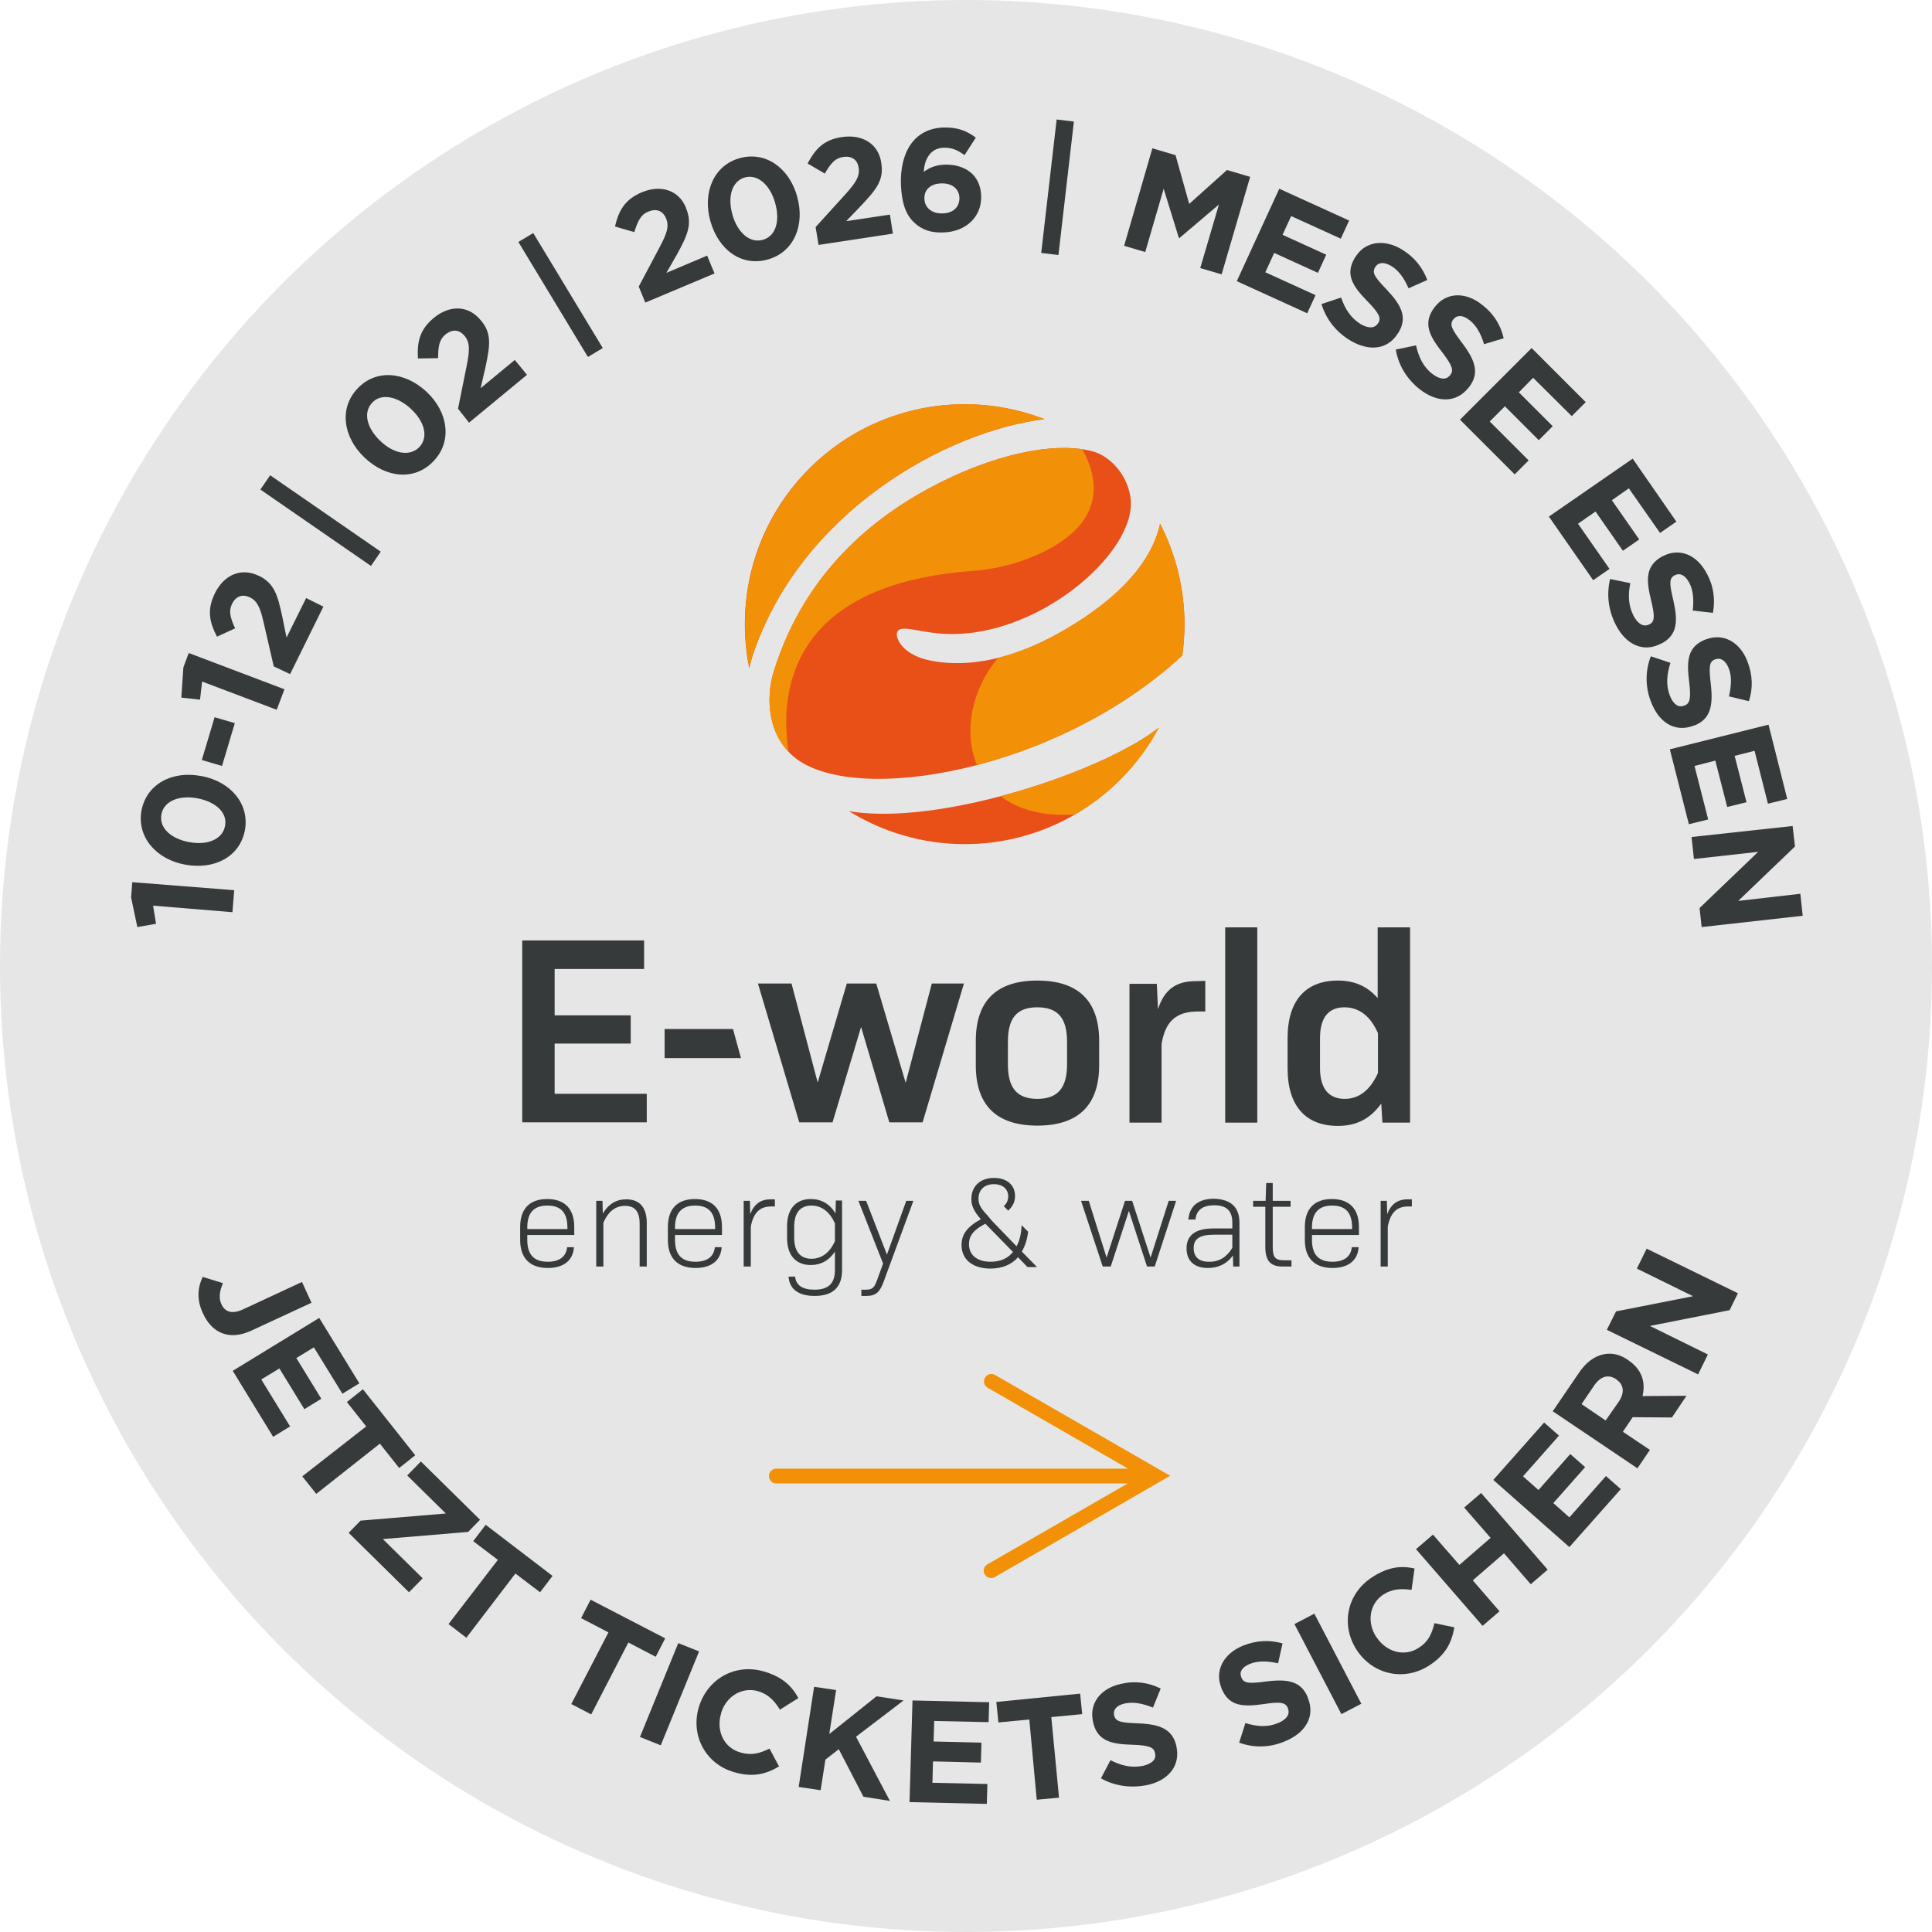 <?xml version="1.0" encoding="utf-8"?>
<!-- Generator: Adobe Illustrator 25.1.0, SVG Export Plug-In . SVG Version: 6.00 Build 0)  -->
<svg version="1.1" id="Ebene_1" xmlns="http://www.w3.org/2000/svg" xmlns:xlink="http://www.w3.org/1999/xlink" x="0px" y="0px"
	 viewBox="0 0 650 650" enable-background="new 0 0 650 650" xml:space="preserve">
<g>
	<circle fill="#E6E6E6" cx="325" cy="325" r="325"/>
</g>
<g>
	<g>
		<defs>
			<path id="SVGID_1_" d="M390.3,176.2c5.2,10.1,8.2,21.7,8.2,33.8c0,3.6-0.3,7.1-0.7,10.5c-42.3,39.2-110.4,50.7-130.5,34.3
				c-9.1-7.4-9.7-20.1-7-28.8c11.1-36,37.3-54.2,55.5-63.4c23.6-11.9,42.4-13.6,52.3-10.6c5.6,1.7,11.4,8,12.3,15.8
				c2.1,18.1-31.8,47.6-63.5,45.4c-8.8-0.6-14.9-3.6-15.2,0.2c-0.1,1.1,1.5,7.1,12.1,9c12,2.1,27.6-0.1,46.9-12
				C380.7,198.1,388.2,186,390.3,176.2z M382.3,249.9c-4.4,2.5-8.7,4.7-12.6,6.4c-24.2,10.9-61.1,20.5-84.1,16.6
				c11.3,7,24.7,11.1,39,11.1c28.3,0,52.9-15.9,65.4-39.3C387.4,246.7,384.9,248.4,382.3,249.9z M253.1,220.9
				c16.1-48.8,65.3-75.8,98.3-79.9c-8.3-3.2-17.4-5-26.8-5c-40.9,0-74,33.1-74,74c0,5.1,0.5,10.1,1.5,14.9
				C252.3,223.6,252.7,222.3,253.1,220.9z"/>
		</defs>
		<clipPath id="SVGID_2_">
			<use xlink:href="#SVGID_1_"  overflow="visible"/>
		</clipPath>
		<g clip-path="url(#SVGID_2_)">
			<circle fill="#E85017" cx="324.5" cy="210" r="74"/>
		</g>
	</g>
	<g>
		<defs>
			<path id="SVGID_3_" d="M390.3,176.2c5.2,10.1,8.2,21.7,8.2,33.8c0,3.6-0.3,7.1-0.7,10.5c-42.3,39.2-110.4,50.7-130.5,34.3
				c-9.1-7.4-9.7-20.1-7-28.8c11.1-36,37.3-54.2,55.5-63.4c23.6-11.9,42.4-13.6,52.3-10.6c5.6,1.7,11.4,8,12.3,15.8
				c2.1,18.1-31.8,47.6-63.5,45.4c-8.8-0.6-14.9-3.6-15.2,0.2c-0.1,1.1,1.5,7.1,12.1,9c12,2.1,27.6-0.1,46.9-12
				C380.7,198.1,388.2,186,390.3,176.2z M382.3,249.9c-4.4,2.5-8.7,4.7-12.6,6.4c-24.2,10.9-61.1,20.5-84.1,16.6
				c11.3,7,24.7,11.1,39,11.1c28.3,0,52.9-15.9,65.4-39.3C387.4,246.7,384.9,248.4,382.3,249.9z M253.1,220.9
				c16.1-48.8,65.3-75.8,98.3-79.9c-8.3-3.2-17.4-5-26.8-5c-40.9,0-74,33.1-74,74c0,5.1,0.5,10.1,1.5,14.9
				C252.3,223.6,252.7,222.3,253.1,220.9z"/>
		</defs>
		<clipPath id="SVGID_4_">
			<use xlink:href="#SVGID_3_"  overflow="visible"/>
		</clipPath>
		<g clip-path="url(#SVGID_4_)">
			<path fill="#F29107" d="M348.4,186.9c13.9-6,29.1-18.3,11.9-41.8c-14.7-8.1-32.1-11.3-49.9-7.8c-39.2,7.7-65.4,45.6-58.7,85
				c2.1,12.1,7,23.1,13.9,32.3c-3.2-17.4-3.5-57.6,61.3-62.5C334.2,191.6,341.5,189.9,348.4,186.9z"/>
		</g>
	</g>
	<g>
		<defs>
			<path id="SVGID_5_" d="M390.3,176.2c5.2,10.1,8.2,21.7,8.2,33.8c0,3.6-0.3,7.1-0.7,10.5c-42.3,39.2-110.4,50.7-130.5,34.3
				c-9.1-7.4-9.7-20.1-7-28.8c11.1-36,37.3-54.2,55.5-63.4c23.6-11.9,42.4-13.6,52.3-10.6c5.6,1.7,11.4,8,12.3,15.8
				c2.1,18.1-31.8,47.6-63.5,45.4c-8.8-0.6-14.9-3.6-15.2,0.2c-0.1,1.1,1.5,7.1,12.1,9c12,2.1,27.6-0.1,46.9-12
				C380.7,198.1,388.2,186,390.3,176.2z M382.3,249.9c-4.4,2.5-8.7,4.7-12.6,6.4c-24.2,10.9-61.1,20.5-84.1,16.6
				c11.3,7,24.7,11.1,39,11.1c28.3,0,52.9-15.9,65.4-39.3C387.4,246.7,384.9,248.4,382.3,249.9z M253.1,220.9
				c16.1-48.8,65.3-75.8,98.3-79.9c-8.3-3.2-17.4-5-26.8-5c-40.9,0-74,33.1-74,74c0,5.1,0.5,10.1,1.5,14.9
				C252.3,223.6,252.7,222.3,253.1,220.9z"/>
		</defs>
		<clipPath id="SVGID_6_">
			<use xlink:href="#SVGID_5_"  overflow="visible"/>
		</clipPath>
		<g clip-path="url(#SVGID_6_)">
			<path fill="#F29107" d="M353.2,209.8c-35.3,11.3-38.7,67.5,8.6,64.2c26-15.1,41.2-45.3,35.7-76.7c-1.7-9.7-5.2-18.6-10.1-26.4
				C387.3,176.5,384.9,199.7,353.2,209.8z"/>
		</g>
	</g>
</g>
<g>
	<g>
		<g>
			<path fill="#373A3B" d="M177.4,417.1c0,5,2.2,7.4,6.9,7.4c4,0,6.2-1.8,6.5-4.9h2.3c-0.3,4.5-3.5,7-8.8,7c-6,0-9.3-3.3-9.3-9.4
				v-4.4c0-6.1,3.2-9.4,9.1-9.4c5.9,0,9.1,3.3,9.1,9.4v2.7h-15.8V417.1z M177.4,413v0.5h13.5V413c0-5-2.2-7.4-6.7-7.4
				C179.6,405.6,177.4,408,177.4,413z"/>
		</g>
		<g>
			<path fill="#373A3B" d="M217.6,411.5v14.6h-2.4v-14.4c0-4.1-1.6-6-4.9-6c-3.1,0-5.6,1.7-7.3,5.7v14.7h-2.4V404h2.1l0.1,4.3
				c1.9-3.2,4.5-4.8,7.9-4.8C215.3,403.5,217.6,406.3,217.6,411.5z"/>
		</g>
		<g>
			<path fill="#373A3B" d="M227.1,417.1c0,5,2.2,7.4,6.9,7.4c4,0,6.2-1.8,6.5-4.9h2.3c-0.3,4.5-3.5,7-8.8,7c-6,0-9.3-3.3-9.3-9.4
				v-4.4c0-6.1,3.2-9.4,9.1-9.4c5.9,0,9.1,3.3,9.1,9.4v2.7h-15.8V417.1z M227.1,413v0.5h13.5V413c0-5-2.2-7.4-6.7-7.4
				S227.1,408,227.1,413z"/>
		</g>
		<g>
			<path fill="#373A3B" d="M260.7,403.6v2.3h-1.2c-3.8,0-6,2-6.9,6.8v13.4h-2.4V404h2.1l0.1,4.5c1.3-3.4,3.5-5,6.9-5h1.4V403.6z"/>
		</g>
		<g>
			<path fill="#373A3B" d="M283.3,404v23.3c0,5.8-3.1,8.7-9.2,8.7c-5.5,0-8.5-2.3-8.8-6.5h2.2c0.3,3,2.6,4.4,6.5,4.4
				c4.7,0,6.9-2.1,6.9-6.6v-6.2c-2,3-4.7,4.5-8.1,4.5c-5,0-8-3.2-8-9.1v-4c0-5.8,3-9.1,8-9.1c3.5,0,6.3,1.6,8.3,4.8l0.1-4.3h2.1V404
				z M280.9,417.6v-6c-1.7-3.8-4.4-6-7.9-6c-3.8,0-5.8,2.5-5.8,7.1v3.7c0,4.7,2.1,7.1,5.8,7.1C276.4,423.5,279.1,421.5,280.9,417.6z
				"/>
		</g>
		<g>
			<path fill="#373A3B" d="M307.3,404l-10,27.2c-1.3,3.6-2.7,4.8-5.8,4.8h-1.7v-2.1h1.5c2.1,0,2.8-0.6,3.7-3l2.1-5.8l-8.3-21.1h2.6
				l7,18.1l6.5-18.1H307.3z"/>
		</g>
		<g>
			<path fill="#373A3B" d="M395.7,404l-7.2,22.1h-2.6l-6.1-18.7l-6.1,18.7H371l-7.3-22.1h2.6l6,19.1l6.2-19.1h2.4l6.2,19.1l6.1-19.1
				H395.7z"/>
		</g>
		<g>
			<path fill="#373A3B" d="M417,411.4v14.7h-2.1l-0.1-3.7c-2,2.8-4.9,4.2-8.4,4.2c-4.5,0-7.2-2.3-7.2-6.6c0-4.3,2.8-6.7,9.1-6.7h6.3
				v-2c0-3.9-1.9-5.8-6.1-5.8c-3.8,0-6,1.6-6.3,4.8h-2.4c0.4-4.6,3.4-7,8.7-7C414.2,403.5,417,406.2,417,411.4z M414.6,419.8v-4.4
				h-6.2c-4.8,0-6.8,1.4-6.8,4.5c0,3,1.8,4.6,5.1,4.6C410.1,424.6,412.8,422.9,414.6,419.8z"/>
		</g>
		<g>
			<path fill="#373A3B" d="M434.5,424v2.1h-3.1c-3.9,0-5.7-1.9-5.7-6.6V406h-4.1v-2h4.2l0.2-6h2.2v6h6v2h-6v13.6
				c0,3.4,0.9,4.4,3.7,4.4H434.5z"/>
		</g>
		<g>
			<path fill="#373A3B" d="M441.4,417.1c0,5,2.2,7.4,6.9,7.4c4,0,6.2-1.8,6.5-4.9h2.3c-0.3,4.5-3.5,7-8.8,7c-6,0-9.3-3.3-9.3-9.4
				v-4.4c0-6.1,3.2-9.4,9.1-9.4s9.1,3.3,9.1,9.4v2.7h-15.8L441.4,417.1L441.4,417.1z M441.4,413v0.5h13.5V413c0-5-2.2-7.4-6.7-7.4
				S441.4,408,441.4,413z"/>
		</g>
		<g>
			<path fill="#373A3B" d="M475,403.6v2.3h-1.2c-3.8,0-6,2-6.9,6.8v13.4h-2.4V404h2.1l0.1,4.5c1.3-3.4,3.5-5,6.9-5h1.4V403.6z"/>
		</g>
		<g>
			<path fill="#373A3B" d="M332.3,409c-2.3-2.4-3.1-3.8-3.1-5.7c0-3.1,2.1-4.9,5.2-4.9c3,0,4.8,1.7,4.8,4.1c0,1.2-0.4,2.3-1.5,3.3
				l1.5,1.5c1.6-1.5,2.3-3,2.3-4.9c0-3.7-2.7-6.1-7.1-6.1c-4.6,0-7.6,2.8-7.6,7.1c0,2.3,0.9,4.2,3.2,6.8c-4.6,2.5-6.5,5.1-6.5,8.7
				c0,4.8,3.7,7.9,9.7,7.9c3.9,0,7.1-1.3,9.3-3.8l3.2,3.3h3.2l-5.1-5.2c1-1.8,1.8-4,2.1-6.7l-2.2-2.2c-0.1,2.9-0.7,5.3-1.7,7.1
				l-8.3-8.6 M333.3,424.5c-4.5,0-7.3-2.2-7.3-5.9c0-2.8,1.5-4.8,5.5-6.9l9.3,9.5C339.1,423.4,336.5,424.5,333.3,424.5z"/>
		</g>
	</g>
	<g>
		<path fill="#373A3B" d="M217.6,368v9.6h-41.9v-61.2h41v9.6h-30.1v15.6h25.6v9.5h-25.6V368H217.6z"/>
	</g>
	<g>
		<path fill="#373A3B" d="M223.6,346.2h23l2.7,9.8h-25.7V346.2z"/>
	</g>
	<g>
		<path fill="#373A3B" d="M324.3,330.9l-13.9,46.7h-11.2l-9.5-32.1l-9.6,32.1h-11.2L255,330.9h11.3l8.8,33.3l9.8-33.3h9.9l9.9,33.4
			l8.8-33.4H324.3z"/>
	</g>
	<g>
		<path fill="#373A3B" d="M328.3,358.4v-8.2c0-13.5,7-20.3,20.7-20.3s20.8,6.8,20.8,20.3v8.2c0,13.5-7.1,20.3-20.8,20.3
			S328.3,371.9,328.3,358.4z M359,358.1v-7.6c0-8-3.1-11.6-10-11.6s-9.9,3.6-9.9,11.6v7.6c0,8,3.1,11.6,9.9,11.6
			S359,366.1,359,358.1z"/>
	</g>
	<g>
		<path fill="#373A3B" d="M405.5,330v10.3h-2.4c-7.2,0-11,3.1-12.3,10.9v26.5H380V331h9.2l0.4,8.5c2.1-6.5,6-9.4,12.6-9.4L405.5,330
			L405.5,330z"/>
	</g>
	<g>
		<path fill="#373A3B" d="M412.2,312H423v65.7h-10.8V312z"/>
	</g>
	<g>
		<path fill="#373A3B" d="M474.4,312v65.7h-9.3l-0.4-6.4c-3.7,5.1-8.3,7.5-14.6,7.5c-10.7,0-16.9-6.6-16.9-19.3v-10.3
			c0-12.7,6.2-19.3,16.9-19.3c5.6,0,9.9,1.9,13.4,5.9V312H474.4z M463.6,361v-13.4c-2.5-5.7-6.3-8.7-11.3-8.7
			c-5.2,0-8.2,3.3-8.2,10.4v10c0,7,3,10.4,8.3,10.4C457.3,369.7,461,366.7,463.6,361z"/>
	</g>
</g>
<g>
	<g>
		<path fill="#373A3B" d="M51.5,304.7l1,6.1l-6.3,1.1l-2.1-10l0.4-5.1l34.3,2.7l-0.6,7.4L51.5,304.7z"/>
		<path fill="#373A3B" d="M62.3,290.9L62.3,290.9c-9.8-1.8-16.3-9.3-14.7-18.2c1.7-8.9,10.3-13.5,20.1-11.6h0.1
			c9.7,1.8,16.2,9.3,14.6,18.2C80.7,288.3,72.1,292.7,62.3,290.9z M66.5,268.6L66.5,268.6c-6.2-1.2-11.4,0.9-12.2,5.4
			s3.1,8.1,9.2,9.3h0.1c6.1,1.2,11.3-0.9,12.1-5.4C76.6,273.5,72.7,269.8,66.5,268.6z"/>
		<path fill="#373A3B" d="M67.9,255.7l4.3-14.4l6.8,2l-4.3,14.4L67.9,255.7z"/>
		<path fill="#373A3B" d="M68,229.3l-0.7,6.1l-6.3-0.7l0.7-10.2l1.8-4.8l32.2,12.2l-2.6,6.9L68,229.3z"/>
		<path fill="#373A3B" d="M92.1,224.2l-3.3-14.3c-1.2-5.4-2.2-7.7-4.7-8.9c-2.6-1.3-4.8-0.3-6,2.1c-1.2,2.4-0.7,4.6,1,8.3l-6.1,2.8
			c-2.6-5-3.4-9.1-0.7-14.6c3.1-6.3,8.9-8.7,14.7-5.9h0.1c5.2,2.6,6.3,6.4,7.9,13.9l1.4,6.9l6.6-13.3l5.8,2.9l-11.2,22.7L92.1,224.2
			z"/>
		<path fill="#373A3B" d="M87.6,164.7l3.3-4.8l37.2,25.7l-3.3,4.8L87.6,164.7z"/>
		<path fill="#373A3B" d="M122.7,154L122.7,154c-7.3-6.9-8.7-16.7-2.4-23.3c6.2-6.6,15.9-5.7,23.2,1.1l0.1,0.1
			c7.2,6.8,8.6,16.6,2.3,23.2C139.6,161.8,130,160.9,122.7,154z M138.3,137.6L138.3,137.6c-4.6-4.3-10.1-5.4-13.1-2.1
			c-3.1,3.3-1.8,8.5,2.7,12.8l0.1,0.1c4.5,4.3,9.9,5.3,13.1,2C144.2,147.1,142.9,141.9,138.3,137.6z"/>
		<path fill="#373A3B" d="M154.1,137.5l2.9-14.4c1.1-5.4,1.1-7.9-0.7-10.1c-1.9-2.3-4.3-2.2-6.4-0.5c-2.1,1.7-2.5,4-2.5,8l-6.8,0.1
			c-0.3-5.6,0.6-9.7,5.3-13.6c5.4-4.5,11.7-4.3,15.8,0.7l0.1,0.1c3.7,4.4,3.1,8.4,1.5,15.9l-1.6,6.9l11.5-9.5l4.1,5l-19.5,16.1
			L154.1,137.5z"/>
		<path fill="#373A3B" d="M174.4,81.4l5-3l23.4,38.7l-5,3L174.4,81.4z"/>
		<path fill="#373A3B" d="M214.9,96.4l6.9-13c2.6-4.9,3.4-7.2,2.3-9.9c-1.1-2.7-3.4-3.4-6-2.3c-2.5,1-3.5,3.1-4.7,6.9l-6.5-1.9
			c1.3-5.5,3.4-9.1,9-11.5c6.5-2.7,12.5-0.7,14.9,5.2V70c2.2,5.3,0.6,9-3.1,15.7l-3.5,6.1l13.7-5.8l2.5,6l-23.3,9.8L214.9,96.4z"/>
		<path fill="#373A3B" d="M239,74.4L239,74.4c-2.7-9.6,1.1-18.8,9.9-21.2c8.7-2.4,16.6,3.3,19.3,12.9v0.1c2.7,9.5-1.1,18.7-9.9,21.1
			C249.4,89.8,241.7,84,239,74.4z M260.8,68.3L260.8,68.3c-1.7-6.1-5.9-9.8-10.2-8.6s-5.9,6.4-4.2,12.4v0.1c1.7,6,5.8,9.7,10.2,8.5
			C261,79.5,262.5,74.4,260.8,68.3z"/>
		<path fill="#373A3B" d="M274.4,76.4l9.9-10.9c3.7-4.1,5-6.2,4.6-9c-0.4-2.9-2.5-4.1-5.2-3.7c-2.7,0.4-4.2,2.1-6.2,5.6l-5.8-3.4
			c2.7-5,5.5-8,11.6-8.9c7-1,12.3,2.4,13.2,8.7v0.1c0.9,5.7-1.6,8.8-6.9,14.4l-4.9,5.1l14.7-2.2l1,6.4l-25,3.8L274.4,76.4z"/>
		<path fill="#373A3B" d="M307.6,74.9c-2.6-2.4-4.2-6-4.5-12.8V62c-0.3-10.5,4.2-18.8,14.4-19.1c4.7-0.1,7.7,1.1,10.8,3.4l-3.8,5.9
			c-2.2-1.6-4.1-2.6-7.1-2.5c-5.1,0.2-6.5,5.1-6.6,8.1c1.8-1.3,3.9-2.3,7-2.4c6.8-0.2,12.1,3.4,12.3,10.5V66c0.2,7-5.2,12-12.7,12.2
			C313.1,78.4,310,77.2,307.6,74.9z M322.8,66.6L322.8,66.6c-0.1-3-2.4-5-6.1-4.9s-5.8,2.2-5.7,5.1v0.1c0.1,2.9,2.4,5,6.1,4.9
			S322.8,69.6,322.8,66.6z"/>
		<path fill="#373A3B" d="M355.5,40.2l5.8,0.7l-5.2,44.9l-5.8-0.7L355.5,40.2z"/>
		<path fill="#373A3B" d="M387.7,49.9l7.8,2.3l4.6,16.4l12.7-11.4l7.8,2.3L411,92.3l-7.2-2.1l6.3-21.4l-13.3,11.3l-0.2-0.1
			l-5.1-16.5l-6.2,21.3l-7.1-2.1L387.7,49.9z"/>
		<path fill="#373A3B" d="M430.4,63.5l23.5,10.7l-2.8,6.1l-16.7-7.6l-2.9,6.3l14.7,6.7l-2.8,6.1l-14.7-6.7l-3,6.5l16.9,7.7l-2.8,6.1
			l-23.7-10.8L430.4,63.5z"/>
		<path fill="#373A3B" d="M444.6,102.3l6.6-2.2c1.3,3.8,3.2,6.8,6.5,8.9c2.7,1.6,4.8,1.5,5.9-0.2l0.1-0.1c1-1.6,0.5-3.1-3.6-7.3
			c-5-5.1-7.7-9.1-4.2-14.8l0.1-0.1c3.2-5.3,9.6-6.2,15.6-2.6c4.3,2.6,7,6.1,8.6,10.3l-6.3,2.8c-1.5-3.4-3.3-6-5.8-7.5
			s-4.4-1.2-5.3,0.2l-0.1,0.1c-1.2,2-0.3,3.3,3.9,7.7c4.9,5.2,7,9.3,3.9,14.4l-0.1,0.1c-3.5,5.8-9.9,6.3-16.2,2.5
			C449.7,111.8,446.2,107.6,444.6,102.3z"/>
		<path fill="#373A3B" d="M469.6,117.6l6.8-1.4c0.9,3.9,2.4,7.2,5.5,9.6c2.5,1.9,4.6,2.1,5.9,0.5l0.1-0.1c1.2-1.5,0.9-3-2.7-7.7
			c-4.4-5.6-6.6-9.9-2.5-15.2l0.1-0.1c3.8-4.9,10.2-5.1,15.8-0.7c4,3.1,6.3,6.9,7.3,11.3l-6.6,2c-1.1-3.6-2.6-6.3-4.9-8.1
			c-2.3-1.8-4.2-1.7-5.3-0.4l-0.1,0.1c-1.4,1.8-0.7,3.2,3,8.1c4.3,5.7,5.9,10.1,2.2,14.8l-0.1,0.1c-4.2,5.3-10.6,5.1-16.4,0.6
			C473.5,127.7,470.5,123.1,469.6,117.6z"/>
		<path fill="#373A3B" d="M515.3,117.1l18.2,18.2l-4.7,4.7l-13-12.9L511,132l11.4,11.4l-4.7,4.7l-11.4-11.4l-5.1,5.1l13.1,13.1
			l-4.7,4.7l-18.4-18.4L515.3,117.1z"/>
		<path fill="#373A3B" d="M549.3,154.3l14.7,21.2l-5.5,3.8l-10.5-15l-5.7,4l9.2,13.2l-5.5,3.8l-9.2-13.2l-5.9,4.1l10.6,15.2
			l-5.5,3.8l-14.9-21.4L549.3,154.3z"/>
		<path fill="#373A3B" d="M541.7,194.8l6.8,1.4c-0.8,3.9-0.7,7.5,1.1,11c1.5,2.8,3.4,3.8,5.2,2.9h0.1c1.7-0.9,2-2.4,0.6-8.1
			c-1.7-6.9-2-11.7,3.9-14.9h0.1c5.5-2.9,11.4-0.5,14.7,5.8c2.4,4.4,2.9,8.8,2.1,13.3l-6.8-0.8c0.4-3.7,0.2-6.8-1.2-9.4
			c-1.4-2.6-3.2-3.3-4.7-2.5h-0.1c-2,1.1-1.9,2.7-0.5,8.6c1.6,7,1.3,11.6-4,14.4h-0.1c-6,3.2-11.8,0.4-15.2-6.1
			C541.2,205.6,540.4,200.2,541.7,194.8z"/>
		<path fill="#373A3B" d="M555.4,220.8l6.6,2.2c-1.2,3.8-1.6,7.4-0.2,11c1.1,2.9,2.9,4.2,4.8,3.4h0.1c1.8-0.7,2.3-2.2,1.6-8
			c-0.9-7.1-0.6-11.9,5.6-14.3h0.1c5.8-2.2,11.4,0.9,13.9,7.4c1.8,4.7,1.9,9.1,0.5,13.4l-6.7-1.6c0.8-3.6,1-6.8-0.1-9.5
			s-2.8-3.6-4.4-3h-0.1c-2.1,0.8-2.2,2.4-1.5,8.5c0.8,7.1-0.1,11.7-5.6,13.8h-0.1c-6.3,2.5-11.8-1-14.4-7.9
			C553.6,231.5,553.4,226,555.4,220.8z"/>
		<path fill="#373A3B" d="M595,243.8l6.3,25l-6.5,1.6l-4.5-17.8l-6.7,1.7l4,15.6l-6.5,1.6l-4-15.6l-7,1.8l4.6,18l-6.5,1.6l-6.4-25.2
			L595,243.8z"/>
		<path fill="#373A3B" d="M603.1,277.9l0.8,6.9l-19.1,18.3l20.9-2.4l0.8,7.4l-34,3.8l-0.7-6.4l19.7-18.9l-21.6,2.4l-0.8-7.4
			L603.1,277.9z"/>
	</g>
	<g>
		<path fill="#373A3B" d="M68.2,429.6l6.8,2.1c-1.1,2.7-1.5,4.9-0.5,7.1c1.2,2.6,3.5,3.4,7.1,1.8l20-9.3l3.2,7l-20.3,9.4
			c-3.7,1.7-6.9,1.9-9.6,0.9c-2.8-1-5.1-3.4-6.6-6.7C66,437.1,66.6,432.9,68.2,429.6z"/>
		<path fill="#373A3B" d="M107.4,443.4l13.5,22l-5.7,3.5l-9.6-15.6l-5.9,3.6l8.4,13.7l-5.7,3.5L94,460.4l-6.1,3.7l9.7,15.8l-5.7,3.5
			l-13.6-22.2L107.4,443.4z"/>
		<path fill="#373A3B" d="M123.2,479.9l-6.5-8.2l5.4-4.3l17.6,22.2l-5.4,4.3l-6.5-8.2l-21.4,16.9l-4.7-5.9L123.2,479.9z"/>
		<path fill="#373A3B" d="M121.3,511.6l28.7-2.4l-13-12.8l4.6-4.7l19.9,19.6l-4,4.1l-28.7,2.4l13.4,13.2l-4.6,4.7l-20.3-20
			L121.3,511.6z"/>
		<path fill="#373A3B" d="M167.5,524.8l-8.3-6.3l4.2-5.5l22.5,17.2l-4.2,5.5l-8.3-6.3L156.9,551l-6-4.6L167.5,524.8z"/>
		<path fill="#373A3B" d="M204.7,549.2l-9.2-4.8l3.2-6.2l25.1,13l-3.2,6.2l-9.2-4.8l-12.5,24.2l-6.7-3.5L204.7,549.2z"/>
		<path fill="#373A3B" d="M228.2,552.8l7,2.8l-12.9,31.6l-7-2.8L228.2,552.8z"/>
		<path fill="#373A3B" d="M235.1,574.4L235.1,574.4c2.8-9.4,12.1-15,22.1-12c6.1,1.8,9.3,5,11.4,8.9l-6.2,3.9
			c-1.9-3.1-4-5.2-7.3-6.2c-5.5-1.6-10.9,1.8-12.5,7.4v0.1c-1.7,5.6,0.8,11.5,6.5,13.1c3.7,1.1,6.5,0.3,9.8-1.3l3.2,6
			c-4.4,2.6-8.8,3.8-15.2,1.9C237.3,593.4,232.3,583.8,235.1,574.4z"/>
		<path fill="#373A3B" d="M273.9,567.5l7.4,1.1l-2.3,14.8l15.9-12.7l9.1,1.4l-16,12.2l11.4,21.6l-8.9-1.4l-8.3-16l-4.5,3.5
			l-1.6,10.3l-7.4-1.1L273.9,567.5z"/>
		<path fill="#373A3B" d="M307,572.1l25.8,0.6l-0.2,6.7l-18.3-0.4l-0.2,6.9l16.1,0.4L330,593l-16.1-0.4l-0.2,7.2l18.5,0.4l-0.2,6.7
			l-26-0.6L307,572.1z"/>
		<path fill="#373A3B" d="M346.3,578.5l-10.4,1l-0.7-6.9l28.2-2.8l0.7,6.9l-10.4,1l2.6,27.1l-7.5,0.7L346.3,578.5z"/>
		<path fill="#373A3B" d="M370.4,598.3l3.2-6.1c3.6,1.8,7,2.7,10.9,1.9c3.1-0.7,4.6-2.2,4.1-4.2v-0.1c-0.4-1.9-1.8-2.6-7.6-2.8
			c-7.1-0.2-11.9-1.2-13.3-7.8v-0.1c-1.3-6.1,2.6-11.1,9.5-12.6c4.9-1.1,9.3-0.4,13.3,1.6l-2.6,6.4c-3.5-1.4-6.5-2-9.4-1.4
			s-4,2.2-3.7,3.8v0.1c0.5,2.2,2.1,2.6,8.2,2.8c7.2,0.3,11.5,1.9,12.8,7.7v0.1c1.4,6.6-2.8,11.5-10,13
			C380.6,601.6,375.2,601,370.4,598.3z"/>
		<path fill="#373A3B" d="M416.9,586.3l2.1-6.6c3.9,1.2,7.4,1.5,11,0c2.9-1.2,4.1-3,3.3-4.9v-0.1c-0.7-1.8-2.2-2.3-8-1.4
			c-7.1,1-11.9,0.9-14.4-5.4v-0.1c-2.3-5.7,0.7-11.4,7.2-14.1c4.7-1.9,9.1-2,13.4-0.8l-1.5,6.7c-3.6-0.8-6.8-0.9-9.5,0.2
			c-2.7,1.1-3.6,2.8-2.9,4.4v0.1c0.9,2.1,2.5,2.2,8.5,1.4c7.1-0.9,11.7-0.1,13.9,5.4v0.1c2.6,6.3-0.8,11.8-7.6,14.6
			C427.6,587.9,422.1,588.2,416.9,586.3z"/>
		<path fill="#373A3B" d="M435.5,546.4l6.7-3.5l15.8,30.3l-6.7,3.5L435.5,546.4z"/>
		<path fill="#373A3B" d="M456.5,555.2L456.5,555.2c-5.4-8.2-3.6-18.9,5.2-24.6c5.4-3.5,9.8-3.9,14.2-2.9l-1,7.2
			c-3.6-0.5-6.5-0.3-9.4,1.5c-4.8,3.1-5.7,9.4-2.5,14.3l0.1,0.1c3.2,4.9,9.3,6.8,14.2,3.6c3.3-2.1,4.4-4.7,5.3-8.3l6.7,1.4
			c-0.9,5.1-2.8,9.1-8.4,12.8C472.4,565.8,461.9,563.4,456.5,555.2z"/>
		<path fill="#373A3B" d="M476.4,521.2l5.7-4.9l8.9,10.2l10.5-9.1l-8.9-10.2l5.7-4.9l22.4,25.8L515,533l-9-10.4l-10.5,9.1l9,10.4
			l-5.7,4.9L476.4,521.2z"/>
		<path fill="#373A3B" d="M502.4,497.9l17.1-19.3l5,4.4l-12.1,13.7l5.2,4.6l10.7-12.1l5,4.4l-10.7,12.1l5.4,4.8l12.3-13.9l5,4.4
			L528,520.5L502.4,497.9z"/>
		<path fill="#373A3B" d="M522.4,474.8l8.8-12.9c2.4-3.6,5.3-5.7,8.5-6.3c2.7-0.5,5.4,0.1,8.1,2l0.1,0.1c4.6,3.1,5.8,7.5,4.7,12
			l14.8-0.1l-4.9,7.3l-13.2-0.1l-3.3,4.9l9.1,6.1l-4.2,6.2L522.4,474.8z M544.6,471.6c2.1-3.1,1.7-5.8-0.8-7.5l-0.1-0.1
			c-2.7-1.8-5.3-0.9-7.4,2.2l-4.2,6.2l8.1,5.5L544.6,471.6z"/>
		<path fill="#373A3B" d="M540.6,447.4l3.1-6.2l25.9-5.1l-18.9-9.3l3.3-6.7l30.7,15l-2.8,5.7l-26.8,5.3l19.5,9.6l-3.3,6.7
			L540.6,447.4z"/>
	</g>
</g>
<g>
	<path fill="#F29107" d="M334.8,462.6c-1.2-0.7-2.7-0.3-3.4,0.9c-0.7,1.2-0.3,2.7,0.9,3.4l47.2,27.2H261.2c-1.4,0-2.5,1.1-2.5,2.5
		s1.1,2.5,2.5,2.5h118.2l-47.2,27.2c-1.2,0.7-1.6,2.2-0.9,3.4c0.5,0.8,1.3,1.2,2.2,1.2c0.4,0,0.9-0.1,1.2-0.3l59-34.1L334.8,462.6z"
		/>
</g>
</svg>
